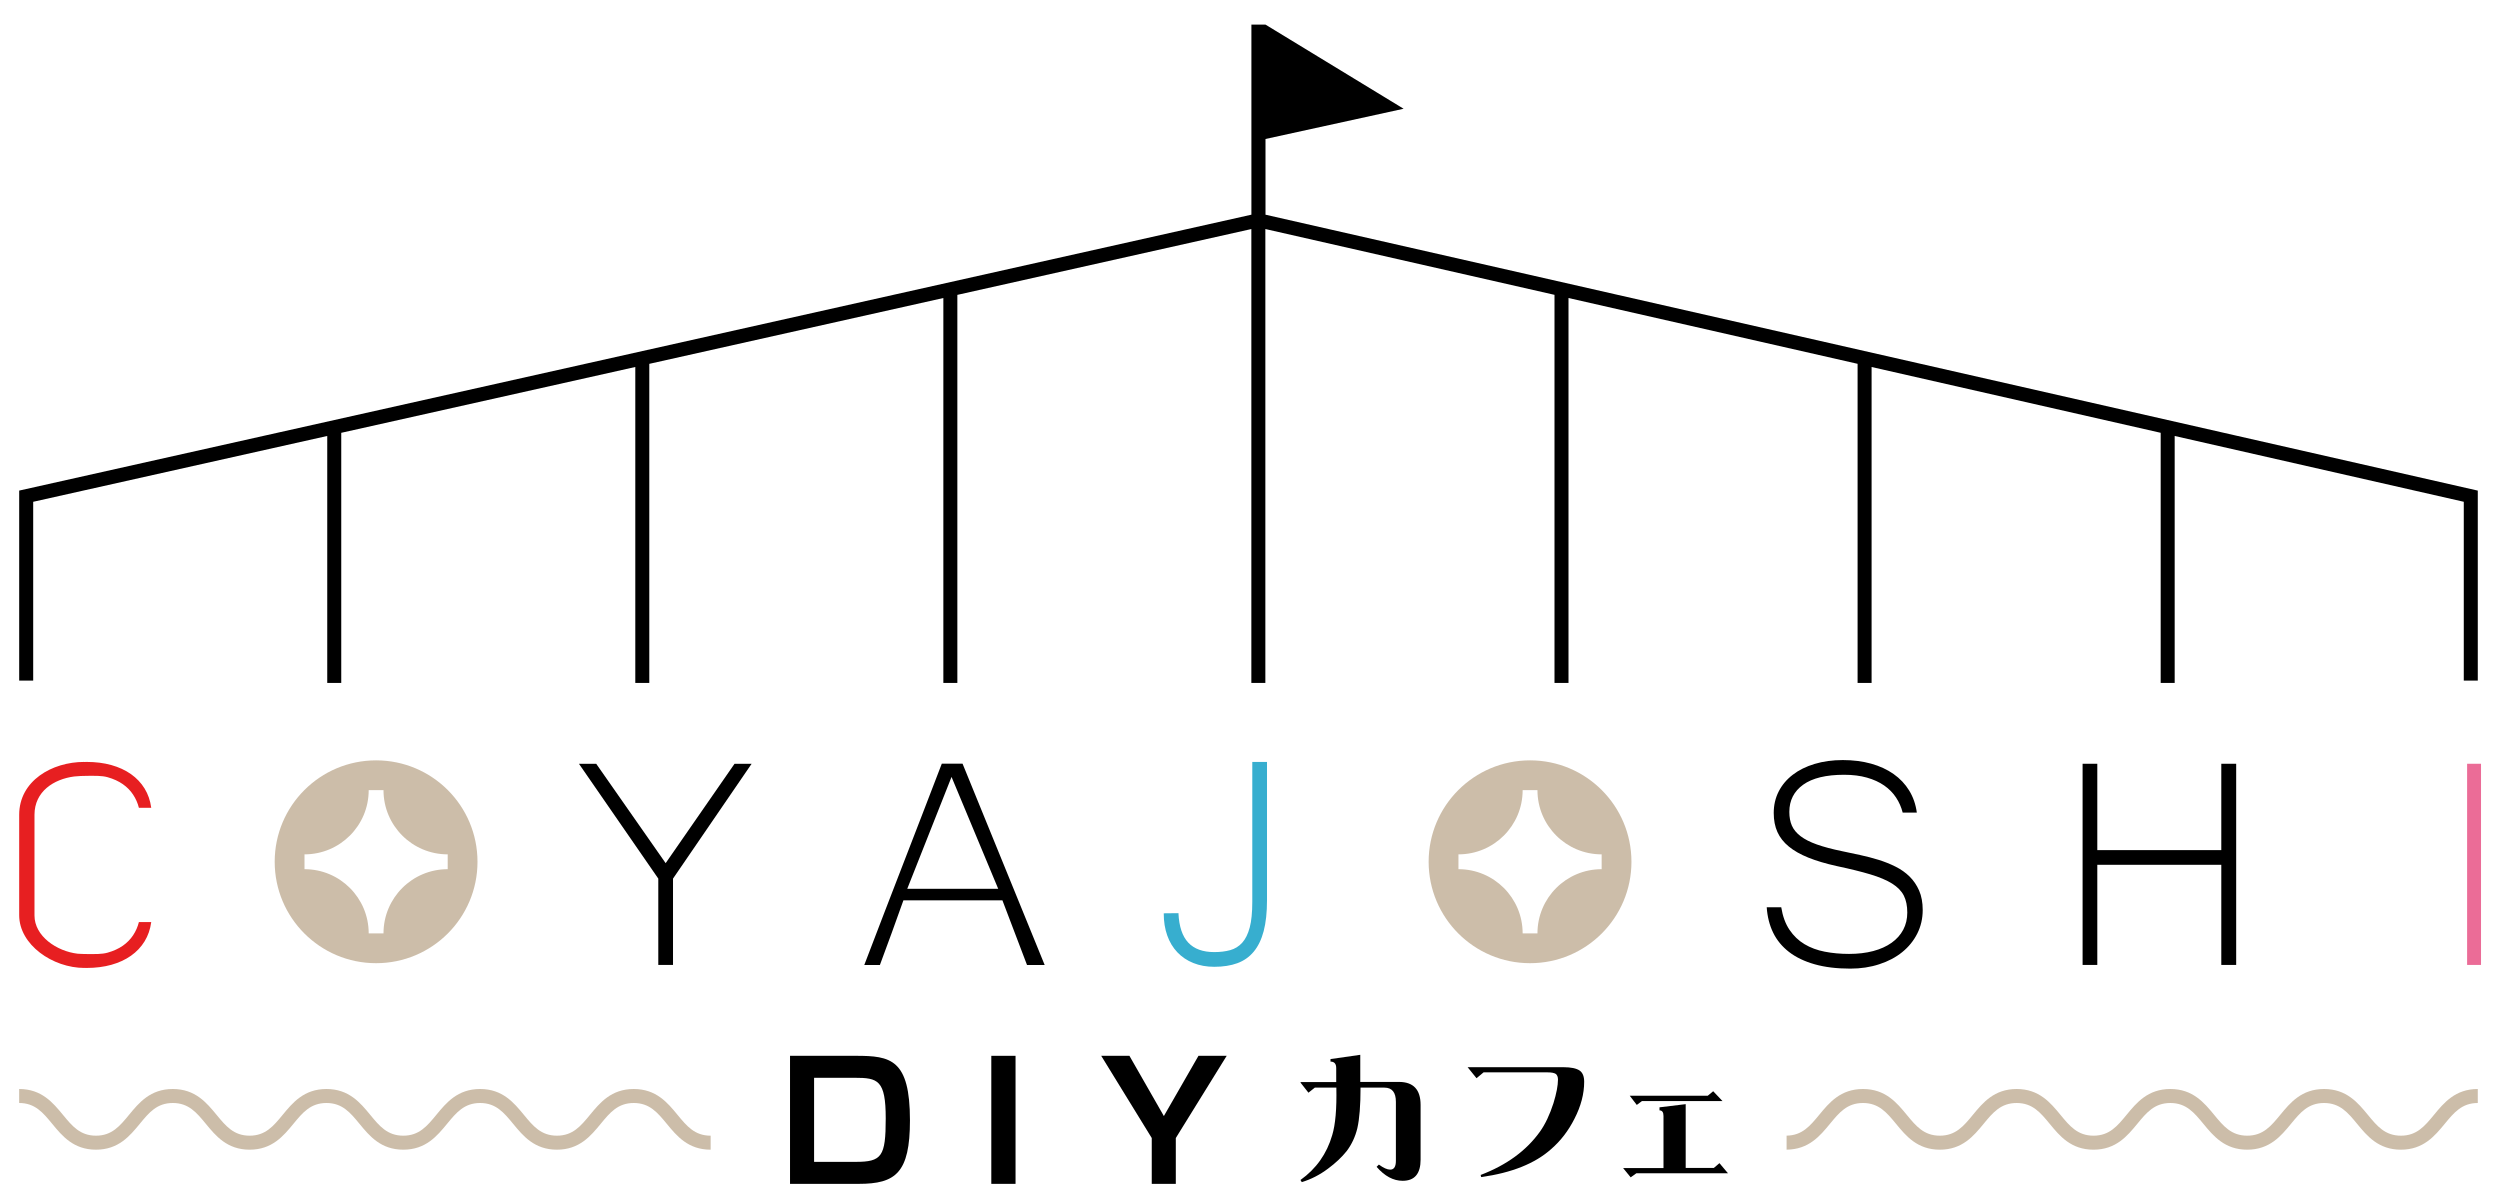 <?xml version="1.0" encoding="utf-8"?>
<!-- Generator: Adobe Illustrator 16.0.0, SVG Export Plug-In . SVG Version: 6.00 Build 0)  -->
<!DOCTYPE svg PUBLIC "-//W3C//DTD SVG 1.1//EN" "http://www.w3.org/Graphics/SVG/1.1/DTD/svg11.dtd">
<svg version="1.1" id="レイヤー_1" xmlns="http://www.w3.org/2000/svg" xmlns:xlink="http://www.w3.org/1999/xlink" x="0px"
	 y="0px" width="345.5px" height="165px" viewBox="0 0 345.5 165" enable-background="new 0 0 345.5 165" xml:space="preserve">
<g id="coyajyoshi">
	<g id="coya">
		<path d="M103.875,105.553l-10.865,15.87v11.932h-2.034v-11.932l-10.966-15.87h2.385l9.598,13.735l9.521-13.735H103.875z"/>
		<path d="M144.376,133.367h-2.44l-3.401-8.938h-13.684c-0.492,1.405-1.025,2.892-1.601,4.457c-0.575,1.566-1.126,3.06-1.65,4.48
			h-2.158c0.914-2.403,1.814-4.757,2.704-7.059s1.772-4.591,2.651-6.866c0.883-2.277,1.765-4.564,2.655-6.869
			c0.889-2.302,1.79-4.646,2.705-7.033h2.867L144.376,133.367z M137.951,122.83l-6.449-15.46l-6.119,15.46H137.951z"/>
		<path fill="#37AECF" d="M175.1,124.418c0,1.678-0.154,3.094-0.457,4.252c-0.305,1.161-0.763,2.109-1.371,2.844
			c-0.611,0.736-1.369,1.271-2.273,1.601s-1.966,0.497-3.188,0.497c-1.067,0-2.03-0.176-2.894-0.523
			c-0.863-0.346-1.601-0.841-2.208-1.484c-0.61-0.643-1.078-1.419-1.397-2.325c-0.322-0.904-0.483-1.922-0.483-3.06l2.033-0.021
			c0.084,1.844,0.537,3.201,1.359,4.074c0.819,0.871,2.016,1.306,3.59,1.306c0.813,0,1.547-0.088,2.196-0.267
			c0.652-0.179,1.207-0.521,1.666-1.027c0.458-0.508,0.801-1.211,1.04-2.107c0.237-0.896,0.354-2.072,0.354-3.53V105.3h2.033
			V124.418z"/>
		<path d="M255.716,133.864c-1.88,0-3.522-0.201-4.926-0.6c-1.405-0.396-2.588-0.964-3.544-1.701
			c-0.952-0.736-1.687-1.623-2.194-2.664s-0.805-2.214-0.891-3.517h2.006c0.202,1.253,0.584,2.295,1.145,3.123
			c0.56,0.828,1.249,1.49,2.069,1.979c0.819,0.492,1.756,0.839,2.806,1.041c1.05,0.204,2.164,0.306,3.351,0.306
			c1.234,0,2.348-0.132,3.338-0.394c0.991-0.264,1.836-0.643,2.54-1.143c0.701-0.499,1.24-1.101,1.611-1.804
			c0.373-0.701,0.56-1.494,0.56-2.375c0-0.93-0.16-1.712-0.481-2.346c-0.324-0.636-0.865-1.19-1.626-1.665
			c-0.762-0.472-1.765-0.896-3.01-1.269c-1.242-0.372-2.788-0.753-4.633-1.144c-1.523-0.338-2.83-0.727-3.923-1.167
			c-1.092-0.44-1.995-0.951-2.703-1.536c-0.712-0.583-1.234-1.251-1.574-2.007c-0.338-0.752-0.507-1.628-0.507-2.626
			c0-1.083,0.228-2.075,0.685-2.973c0.458-0.896,1.104-1.665,1.943-2.308c0.836-0.646,1.843-1.145,3.021-1.5
			c1.178-0.354,2.476-0.533,3.896-0.533c1.423,0,2.727,0.167,3.909,0.495c1.186,0.332,2.224,0.809,3.11,1.435
			c0.891,0.627,1.61,1.39,2.158,2.285c0.549,0.897,0.903,1.913,1.054,3.048h-1.953c-0.188-0.745-0.491-1.44-0.916-2.083
			c-0.421-0.643-0.97-1.195-1.638-1.663c-0.669-0.463-1.462-0.829-2.388-1.091c-0.921-0.264-1.975-0.393-3.159-0.393
			c-2.488,0-4.371,0.455-5.648,1.369c-1.275,0.916-1.917,2.168-1.917,3.758c0,0.729,0.117,1.363,0.353,1.903
			c0.239,0.544,0.641,1.029,1.207,1.461c0.569,0.432,1.318,0.814,2.248,1.143c0.932,0.33,2.092,0.641,3.48,0.926
			c0.809,0.17,1.647,0.35,2.512,0.535c0.865,0.186,1.705,0.407,2.525,0.659c0.823,0.255,1.604,0.567,2.35,0.94
			c0.745,0.372,1.392,0.828,1.942,1.37c0.55,0.541,0.99,1.189,1.322,1.942c0.326,0.753,0.494,1.646,0.494,2.678
			c0,1.187-0.252,2.272-0.751,3.262c-0.499,0.992-1.193,1.846-2.081,2.565c-0.888,0.721-1.947,1.278-3.174,1.675
			C258.487,133.663,257.152,133.864,255.716,133.864z"/>
		<path d="M309.04,133.354h-2.056v-13.839h-17.137v13.839h-2.032v-27.802h2.032v11.935h17.137v-11.935h2.056V133.354z"/>
		<path fill="#EB6C97" d="M340.955,133.354h1.922v-27.802h-1.922V133.354z"/>
		<g>
			<path fill="#CCBDA9" d="M51.976,105.081c-7.74,0-14.013,6.275-14.013,14.015c0,7.742,6.273,14.017,14.013,14.017
				c7.742,0,14.014-6.274,14.014-14.017C65.989,111.356,59.717,105.081,51.976,105.081 M61.872,120.121
				c-4.904,0-8.873,3.968-8.873,8.872h-2.045c0-4.904-3.969-8.872-8.872-8.872v-2.048c4.903,0,8.872-3.969,8.872-8.873h2.045
				c0,4.904,3.969,8.873,8.873,8.873V120.121z"/>
		</g>
		<g>
			<path fill="#CCBDA9" d="M211.453,105.081c-7.739,0-14.015,6.275-14.015,14.015c0,7.742,6.275,14.017,14.015,14.017
				c7.74,0,14.013-6.274,14.013-14.017C225.466,111.356,219.193,105.081,211.453,105.081 M221.348,120.121
				c-4.903,0-8.872,3.968-8.872,8.872h-2.046c0-4.904-3.968-8.872-8.872-8.872v-2.048c4.904,0,8.872-3.969,8.872-8.873h2.046
				c0,4.904,3.969,8.873,8.872,8.873V120.121z"/>
		</g>
		<path fill="#E71F21" d="M18.397,129.252c-0.369,0.559-0.847,1.045-1.427,1.451c-0.585,0.403-1.28,0.722-2.087,0.952
			c-0.805,0.229-1.728,0.195-2.761,0.195c-0.477,0-0.936-0.018-1.379-0.046c-2.904-0.335-5.977-2.423-5.977-5.282v-13.918
			c0-3.237,2.679-4.924,5.478-5.293c0.59-0.06,1.219-0.09,1.878-0.09c1.034,0,1.956-0.035,2.761,0.193
			c0.808,0.229,1.502,0.548,2.087,0.954c0.58,0.407,1.059,0.891,1.427,1.453c0.37,0.56,0.637,1.167,0.799,1.818h1.705
			c-0.131-0.993-0.437-1.879-0.917-2.663c-0.48-0.782-1.109-1.446-1.885-1.995c-0.775-0.544-1.681-0.963-2.718-1.252
			c-1.033-0.288-2.171-0.431-3.411-0.431c-0.115,0-0.225,0.008-0.338,0.01v-0.01c-4.449,0-8.98,2.611-8.98,7.305v13.879
			c0,4.086,4.628,7.288,9.021,7.288v-0.009c0.099,0,0.195,0.009,0.297,0.009c1.24,0,2.377-0.145,3.411-0.432
			c1.037-0.29,1.943-0.705,2.718-1.253c0.776-0.546,1.405-1.212,1.885-1.995s0.787-1.67,0.917-2.66h-1.705
			C19.034,128.082,18.768,128.688,18.397,129.252z"/>
	</g>
	<g id="diy_カフェ">
		<g>
			<path d="M118.294,145.914c4.783,0,7.462,0.452,7.462,8.919c0,7.271-1.985,8.776-7.079,8.776h-9.496v-17.695H118.294z
				 M112.507,148.951v11.618h5.738c3.612,0,4.163-0.714,4.163-6c0-5.31-1.077-5.618-4.282-5.618H112.507z"/>
			<path d="M140.348,145.914v17.695h-3.349v-17.695H140.348z"/>
			<path d="M156.086,145.914l4.76,8.324l4.783-8.324h3.9l-7.032,11.36v6.335h-3.325v-6.335l-6.984-11.36H156.086z"/>
			<g>
				<path d="M196.327,160.249c0,1.959-0.826,2.938-2.479,2.938c-1.286,0-2.486-0.644-3.6-1.929l0.313-0.313
					c0.636,0.467,1.156,0.698,1.561,0.698c0.526,0,0.79-0.403,0.79-1.212v-8.155c0-1.309-0.527-1.965-1.58-1.965h-3.306
					c0,2.448-0.147,4.316-0.44,5.603c-0.282,1.174-0.772,2.228-1.47,3.159c-0.685,0.856-1.542,1.664-2.571,2.425
					c-1.138,0.856-2.351,1.479-3.636,1.871l-0.185-0.294c2.18-1.554,3.643-3.623,4.39-6.205c0.441-1.459,0.631-3.644,0.569-6.559
					h-2.975l-0.881,0.699l-1.084-1.379v-0.092h4.922v-1.927c0-0.601-0.263-0.9-0.79-0.9v-0.349l4.114-0.589v3.747h5.344
					c1.996,0,2.993,1.06,2.993,3.178V160.249z"/>
				<path d="M218.933,149.506c0,1.664-0.447,3.366-1.342,5.105c-0.832,1.652-1.903,3.048-3.214,4.187
					c-2.228,1.996-5.454,3.287-9.678,3.875l-0.074-0.293c3.601-1.372,6.336-3.374,8.21-6.006c0.722-1.017,1.34-2.319,1.854-3.913
					c0.416-1.357,0.624-2.448,0.624-3.268c0-0.343-0.098-0.601-0.294-0.772c-0.221-0.146-0.594-0.22-1.12-0.22h-8.87l-0.973,0.809
					l-1.231-1.524h13.224c1.064,0,1.824,0.16,2.276,0.478C218.729,148.256,218.933,148.771,218.933,149.506z"/>
				<path d="M238.802,162.142h-12.653l-0.79,0.568l-1.048-1.286h5.583v-7.198c0-0.514-0.183-0.772-0.551-0.772v-0.422l3.619-0.439
					v8.814h3.893l0.771-0.661L238.802,162.142z M238.048,152.168h-11.129l-0.716,0.533l-0.973-1.269h10.779l0.753-0.624
					L238.048,152.168z"/>
			</g>
		</g>
		<g>
			<path fill="#CCBDA9" d="M98.211,156.949c-0.004,0-0.006,0.002-0.01,0.002c-2.197,0-3.293-1.332-4.561-2.873
				c-1.38-1.677-2.944-3.578-6.055-3.578c-3.111,0-4.676,1.901-6.056,3.578c-1.269,1.541-2.364,2.873-4.561,2.873
				c-2.197,0-3.293-1.332-4.562-2.873c-1.38-1.677-2.944-3.578-6.055-3.578c-3.111,0-4.675,1.901-6.056,3.578
				c-1.268,1.541-2.364,2.873-4.561,2.873c-2.198,0-3.293-1.332-4.562-2.873c-1.38-1.677-2.945-3.578-6.057-3.578
				c-3.11,0-4.675,1.901-6.055,3.578c-1.269,1.541-2.363,2.873-4.561,2.873c-2.198,0-3.293-1.332-4.562-2.873
				c-1.38-1.677-2.945-3.578-6.056-3.578c-3.11,0-4.674,1.901-6.054,3.578c-1.269,1.541-2.364,2.873-4.561,2.873
				c-2.197,0-3.293-1.332-4.561-2.873c-1.381-1.677-2.945-3.578-6.056-3.578v1.935c2.198,0,3.293,1.331,4.562,2.873
				c1.38,1.678,2.944,3.579,6.056,3.579c3.111,0,4.675-1.901,6.055-3.579c1.268-1.542,2.363-2.873,4.56-2.873
				c2.198,0,3.293,1.331,4.562,2.873c1.38,1.678,2.945,3.579,6.056,3.579c3.111,0,4.675-1.901,6.055-3.579
				c1.269-1.542,2.364-2.873,4.561-2.873c2.198,0,3.294,1.331,4.563,2.873c1.38,1.678,2.945,3.579,6.056,3.579
				s4.675-1.901,6.055-3.579c1.268-1.542,2.364-2.873,4.561-2.873s3.292,1.331,4.561,2.873c1.38,1.678,2.945,3.579,6.056,3.579
				c3.11,0,4.675-1.901,6.055-3.579c1.269-1.542,2.364-2.873,4.562-2.873c2.197,0,3.292,1.331,4.561,2.873
				c1.38,1.678,2.944,3.579,6.056,3.579c0.003,0,0.006,0,0.01,0V156.949z"/>
			<path fill="#CCBDA9" d="M336.371,154.078c-1.269,1.541-2.366,2.873-4.565,2.873s-3.295-1.332-4.563-2.873
				c-1.382-1.677-2.946-3.578-6.06-3.578c-3.111,0-4.676,1.901-6.057,3.578c-1.27,1.541-2.364,2.873-4.563,2.873
				s-3.295-1.332-4.563-2.873c-1.382-1.677-2.946-3.578-6.058-3.578c-3.112,0-4.676,1.901-6.057,3.578
				c-1.27,1.541-2.363,2.873-4.562,2.873c-2.197,0-3.293-1.332-4.562-2.873c-1.382-1.677-2.946-3.578-6.058-3.578
				s-4.677,1.901-6.057,3.578c-1.269,1.541-2.364,2.873-4.563,2.873s-3.294-1.332-4.563-2.873c-1.379-1.677-2.945-3.578-6.056-3.578
				c-3.111,0-4.676,1.901-6.057,3.578c-1.257,1.525-2.346,2.842-4.5,2.868v1.937c3.07-0.024,4.624-1.909,5.994-3.575
				c1.27-1.542,2.364-2.873,4.563-2.873c2.197,0,3.293,1.332,4.563,2.873c1.38,1.678,2.943,3.579,6.056,3.579
				c3.111,0,4.677-1.901,6.056-3.579c1.27-1.542,2.364-2.873,4.563-2.873c2.197,0,3.294,1.332,4.563,2.873
				c1.38,1.678,2.944,3.579,6.056,3.579s4.676-1.901,6.057-3.579c1.268-1.542,2.363-2.873,4.562-2.873
				c2.197,0,3.294,1.331,4.563,2.873c1.382,1.678,2.946,3.579,6.059,3.579s4.678-1.901,6.058-3.579
				c1.268-1.542,2.365-2.873,4.563-2.873c2.199,0,3.295,1.332,4.565,2.873c1.382,1.678,2.946,3.579,6.058,3.579
				c3.113,0,4.678-1.901,6.059-3.579c1.27-1.541,2.366-2.873,4.565-2.873V150.5C339.317,150.5,337.752,152.401,336.371,154.078z"/>
		</g>
	</g>
	<polygon id="roof_1_" points="174.892,29.671 174.892,19.208 193.978,15.03 174.892,3.402 172.944,3.402 172.944,29.669 
		2.652,67.799 2.652,94.057 4.587,94.057 4.587,69.349 45.225,60.25 45.225,94.378 47.161,94.378 47.161,59.816 87.798,50.717 
		87.798,94.378 89.733,94.378 89.733,50.284 130.371,41.185 130.371,94.378 132.306,94.378 132.306,40.751 172.937,31.654 
		172.937,94.378 174.872,94.378 174.872,31.651 214.832,40.746 214.832,94.378 216.767,94.378 216.767,41.186 256.719,50.279 
		256.719,94.378 258.654,94.378 258.654,50.72 298.606,59.813 298.606,94.378 300.541,94.378 300.541,60.252 340.494,69.346 
		340.494,94.057 342.43,94.057 342.43,67.802 	"/>
</g>
</svg>
